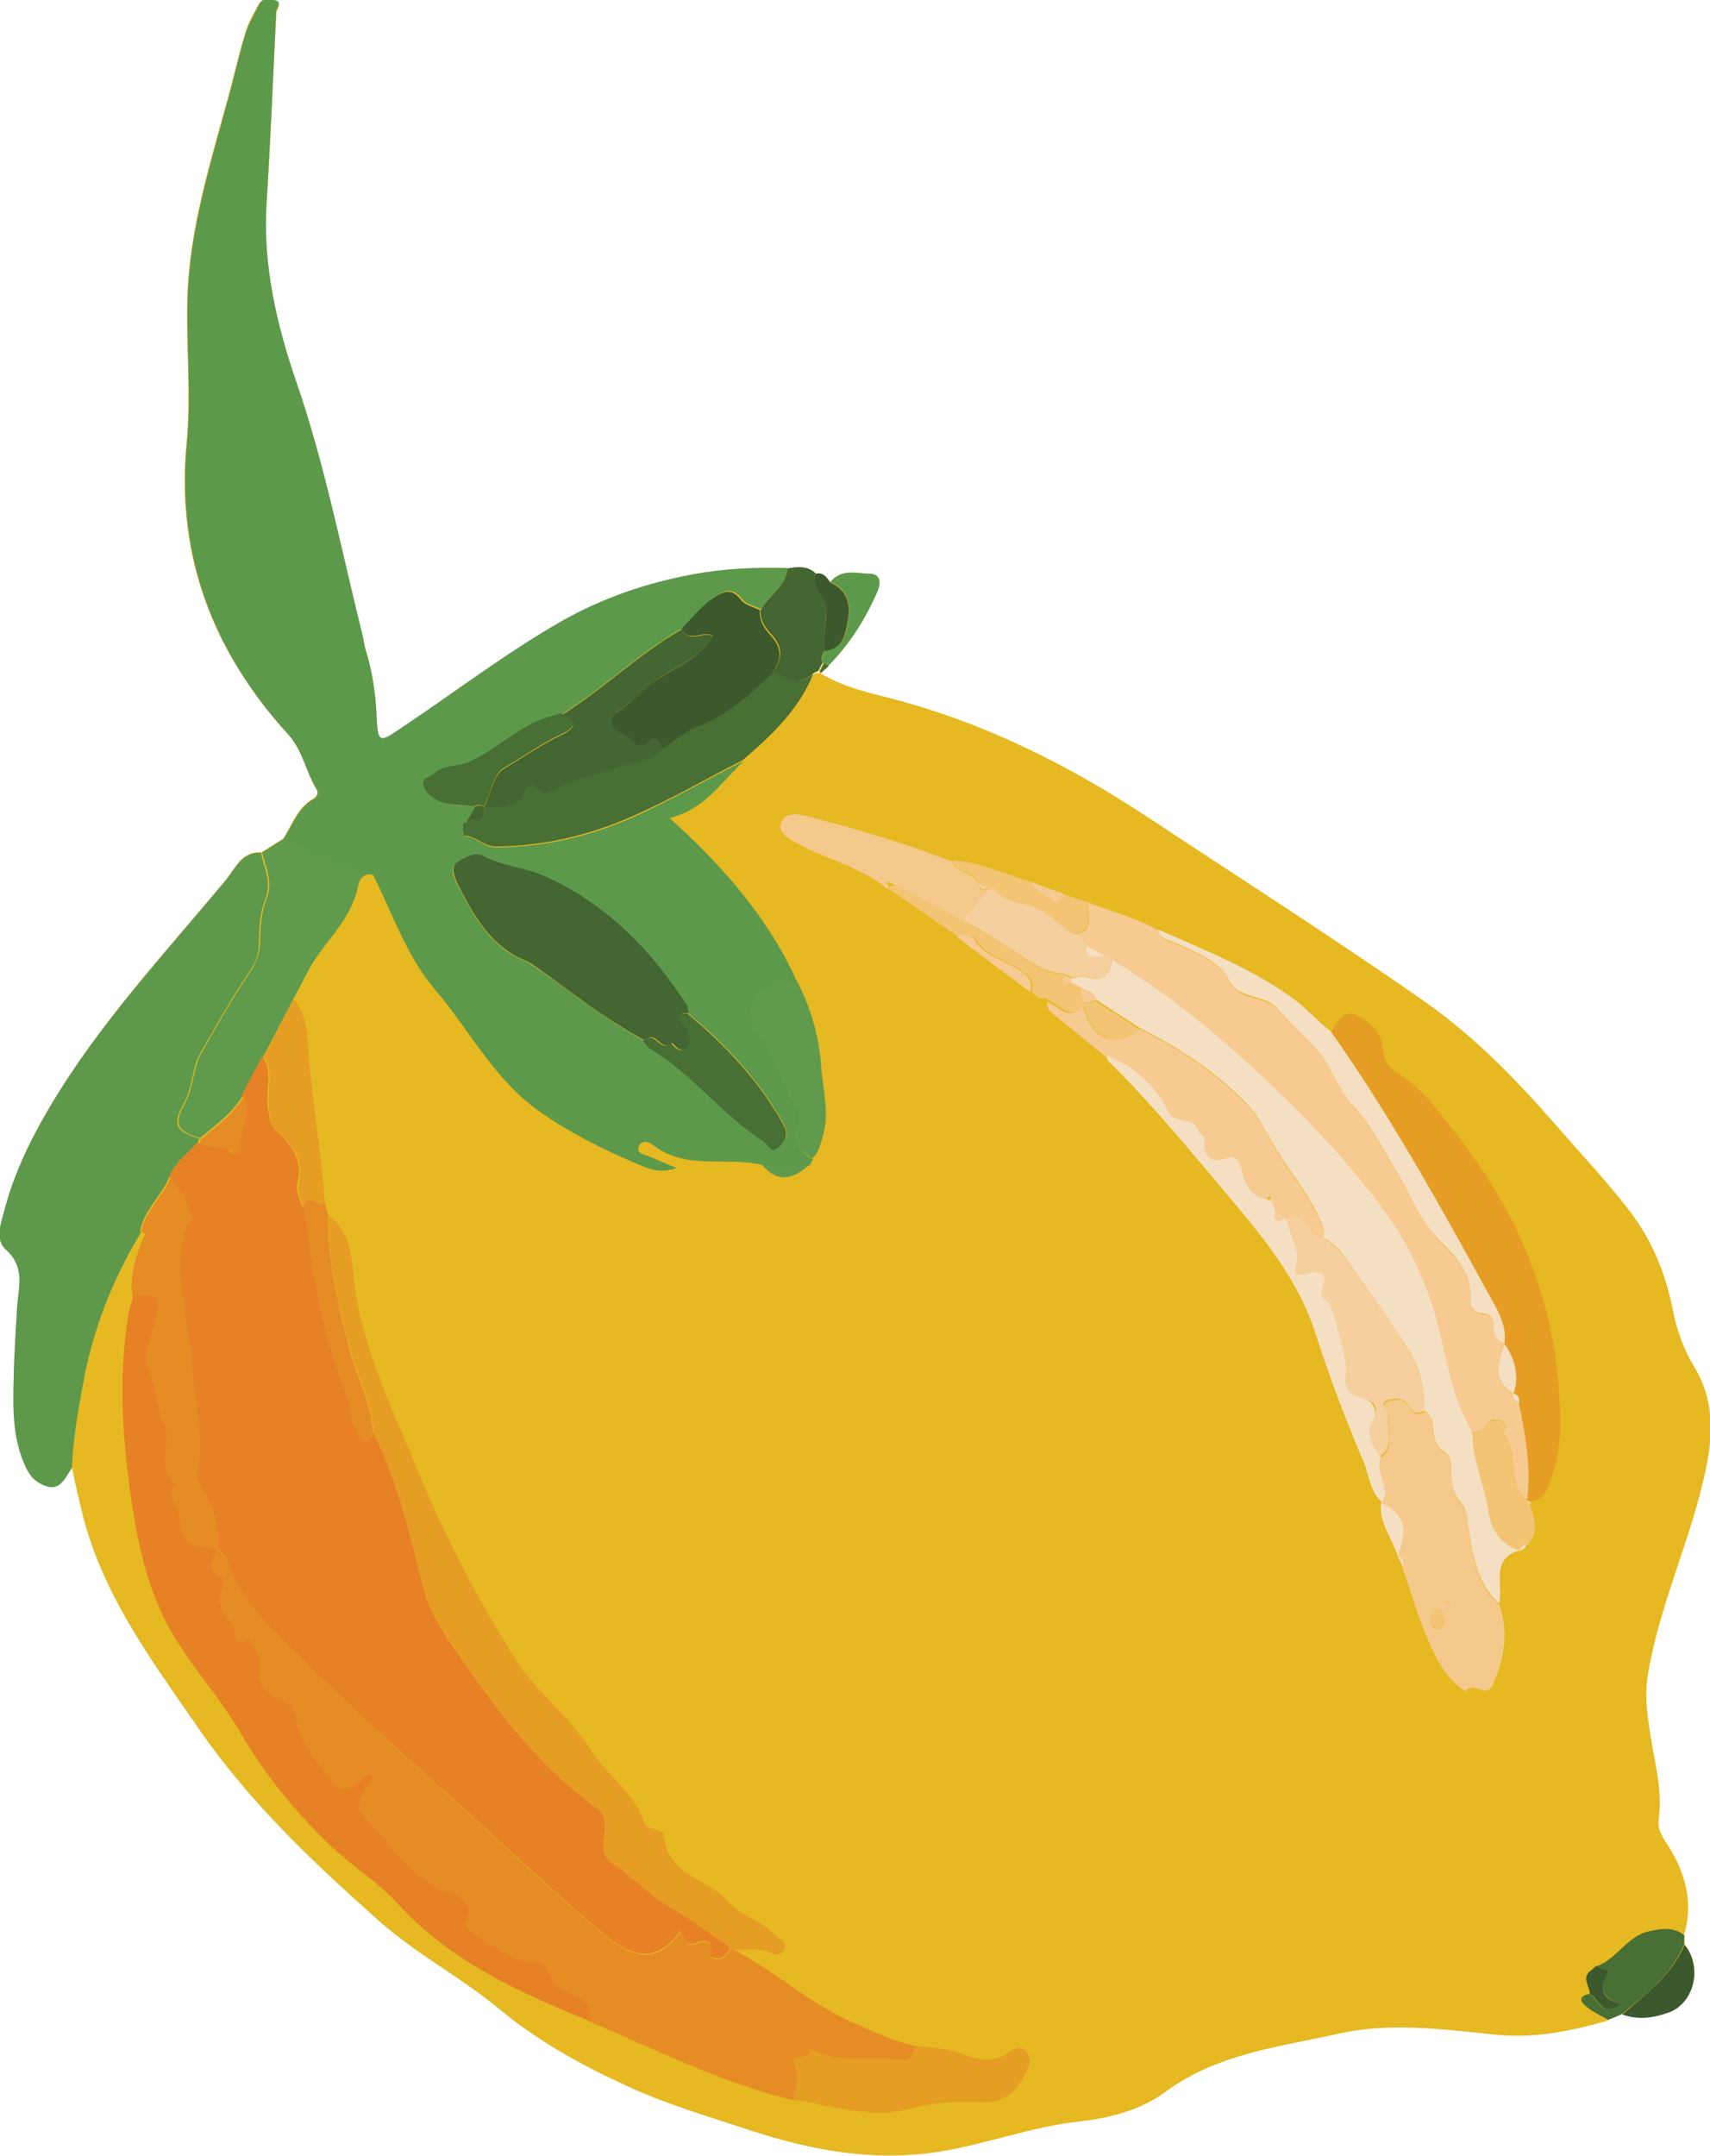 <?xml version="1.0" encoding="UTF-8"?>
<svg xmlns="http://www.w3.org/2000/svg" version="1.1" viewBox="0 0 390 491.5">
  <defs>
    <style>
      .cls-1 {
        fill: #486f34;
      }

      .cls-2 {
        fill: #f5c98c;
      }

      .cls-3 {
        fill: #e6b821;
      }

      .cls-4 {
        fill: #e69d23;
      }

      .cls-5 {
        fill: #e68c25;
      }

      .cls-6 {
        fill: #f2c474;
      }

      .cls-7 {
        fill: #e68126;
      }

      .cls-8 {
        fill: #5d994b;
      }

      .cls-9 {
        fill: #f5dfc3;
      }

      .cls-10 {
        fill: #3c592e;
      }

      .cls-11 {
        fill: #436632;
      }

      .cls-12 {
        fill: #609b4d;
      }

      .cls-13 {
        fill: #5e994b;
      }

      .cls-14 {
        fill: #f6ca90;
      }

      .cls-15 {
        fill: #f5cf9e;
      }
    </style>
  </defs>
  <!-- Generator: Adobe Illustrator 28.7.0, SVG Export Plug-In . SVG Version: 1.2.0 Build 136)  -->
  <g>
    <g id="Layer_1">
      <g>
        <path class="cls-3" d="M62.4,0c-1.3-.1-2.8-.3-3.5,1.1-1.1,2-2.3,4.1-2.9,6.2-1.5,4.8-2.6,9.9-4,14.9-4.1,15.1-8.9,30.1-9.3,46-.3,11,.9,22.1-.2,33.1-2.4,25.5,6.1,47.4,23.2,66.1,3.4,3.8,4,8.5,6.5,12.6.5.8,0,1.6-.8,2.1-3.7,2.1-4.8,6.1-6.9,9.2,0,0,0,0,0,0-1.6.9-3.2,2-4.7,2.9,0,0,0,0,0,.1h-.2c-4.5-.2-5.8,3.4-8,6.2-14,16.8-29,32.9-40.2,51.8-4.4,7.4-8.1,15.1-10.3,23.4-.7,2.9-2.1,6.8.3,9,4.4,3.9,3,8.3,2.6,12.9-.3,5.6-.7,11.3-.8,16.8-.2,6.8-.2,13.6,2.8,20,.7,1.4,1.4,2.5,3,3.5,4.5,2.6,5.6-.8,7.4-3.3.6,3,1.3,6,2,8.9,4.4,19.4,16,34.8,26.9,50.6,11.5,16.7,26.1,30.5,41.2,43.9,8.5,7.5,18.5,12.7,27.2,19.9,8.9,7.4,19.1,13,29.6,17.8,8.9,4.1,18.3,6.8,27.6,9.9,12.3,4,24.8,6.6,37.9,5.5,12.6-1,24.4-6.2,37-7.5,7.2-.7,14.2-2.6,20-6.9,12-8.8,26.5-10.2,40.1-13.3,11.2-2.4,23.4-.8,35.1.4,9.1,1,17.4-.9,25.8-3.3-1.6-1-3.5-1.8-5-3-1.5-1.1-1.6-2.1,0-2.7-1.3.5-1.2,1.5.2,2.6,1.5,1.2,3.3,2.1,5,3,1-.4,2-.9,3.1-1.3,1.2-1,2.4-2,3.6-3-1.2,1-2.5,2.1-3.7,3.1,3.6,1.3,7.1.8,10.7-.5,5.8-2.2,7.6-10.4,3.5-15.4,0,0,0,0,0,0,0-.7,0-1.4,0-2.1,0,0-.1,0-.2-.1,2-7.1.3-13.6-3.5-19.8-1.3-2-2.7-4-2.4-6.4.9-6.4-.8-12.5-1.8-18.7-.8-4.8-1.5-9.6-.6-14.7,2.6-15.9,9.8-30.6,13.1-46.2,1.8-8.1,2.1-16-2.5-23.4-2.5-4.1-4.1-8.6-5-13.3-1.6-8.3-4.6-15.7-9.9-22.5-5.4-7-11.4-13.3-17.2-20-8.9-10.3-18.5-20-29.7-27.8-20.6-14.3-41.8-27.9-62.8-41.8-18.4-12.2-37.8-21.8-59.2-27.3-5.3-1.3-10.8-2.7-15.6-5.6h-.3c0,0-.2-.2-.3-.3-.3.2-.7.4-1.1.5,0,0,0,0,0,0,0,0,0,0-.1,0,0,0,0,0,0,0,0,0,0,0,.1-.1.4-.3.8-.4,1.2-.6l1-1.8c0,0,.1,0,.2.1l-.9,1.7c.2,0,.2.3.3.4.5-.5,1.1-1,1.7-1.5,0,0,0,0,0,0,4.8-4.8,8.3-10.4,11.1-16.6,1-2.4.8-4.3-1.7-4.4-3-.1-6.5-1.3-8.9,1.9,3.9,1.5,4.7,5.3,4.1,8.5-.2,1.4-.5,3.1-1.2,4.5.7-1.4.9-3,1.2-4.4.6-3.3,0-6.9-4.1-8.5-.8-1.2-1.6-2.4-3.3-2,0,0,0,0,0,0-1.9-1.8-4.2-1.5-6.4-1.1,0,0,0,0,0,0-7.2-.2-14.2,0-21.3,1.4-10.8,2-20.7,5.4-30.1,10.7-12.9,7.3-24.6,16.2-36.8,24.5-4.7,3.2-5.1,3.3-5.4-2.6-.2-5.4-1-10.6-2.6-15.7-.3-1.1-.4-2.2-.7-3.4-4.8-19.2-8.5-38.5-15-57.3-4.5-13.1-7.7-26.8-6.8-40.9.9-14.6,1.5-29,2.2-43.6,0-.8,1.7-2.2-.6-2.6Z"/>
        <g id="Layer_1-2" data-name="Layer_1">
          <g>
            <path class="cls-3" d="M187.1,153.5c4.8,2.9,10.3,4.3,15.6,5.6,21.4,5.5,40.7,15.1,59.2,27.3,21,13.9,42.2,27.4,62.8,41.8,11.2,7.8,20.7,17.5,29.7,27.8,5.8,6.7,11.8,13,17.2,20,5.2,6.8,8.2,14.2,9.9,22.5.9,4.8,2.5,9.2,5,13.3,4.5,7.5,4.2,15.3,2.5,23.4-3.3,15.7-10.4,30.3-13.1,46.2-.9,5.1-.2,9.8.6,14.7,1,6.2,2.7,12.3,1.8,18.7-.4,2.4,1.1,4.4,2.4,6.4,3.8,6.2,5.5,12.7,3.4,19.9-2.4-1.8-5-1.5-7.9-.9-5.2,1.1-7.4,6.4-12.1,8h0c-.5,0-.8.3-.9,1-2.8,1.6-.4,3.6-.5,5.5-2.3.5-2.5,1.6-.7,2.9,1.5,1.2,3.4,2,5,3-8.4,2.4-16.7,4.2-25.8,3.3-11.7-1.2-23.8-2.8-35.1-.4-13.6,3.1-28.1,4.5-40.1,13.3-5.8,4.3-12.8,6.1-20,6.9-12.6,1.4-24.3,6.5-37,7.5-13.1,1.1-25.6-1.5-37.9-5.5-9.2-3.1-18.7-5.8-27.6-9.9-10.6-4.8-20.8-10.4-29.6-17.8-8.7-7.2-18.7-12.3-27.2-19.9-15.1-13.5-29.7-27.3-41.2-43.9-10.9-15.8-22.6-31.2-26.9-50.6-.7-3.1-1.4-6.2-2-9.2.1-6.5,1.5-12.7,2.5-19,2.1-12.6,6.7-24.1,13.3-34.8.3.1.5,0,.8.2,0,0,0,.3,0,.4-1.8,4.5-3.5,9-2.8,14-.4,1.6-1,3.2-1.2,4.8-2.2,14.8-1.2,29.3,1.1,44,1.7,11.1,4.5,21.8,10.8,31.2,4.4,6.5,9.5,12.5,13.4,19.2,6.2,10.4,13.5,19.7,22.4,27.7,4.4,4,9.6,7.2,13.6,11.6,12,13.2,27.7,20.4,43.8,26.9,15.5,6.5,30.6,14.1,47,18.1,9.1,1.4,18.1,4.5,27.5,1.9,4.8-1.4,9.7-1.5,14.6-1.3,6,.2,8.9-2,11.3-7.5.7-1.6.9-2.8-.3-4.1s-2.6-.8-3.6,0c-3.4,2.5-6.8,2.2-10.3.8s-7.3-1.7-11.1-2c-5-1-9.5-3.2-14.2-5.2-10-4.2-17.9-11.8-27.4-16.7,2.6.1,5.6-.5,7.7.6,1.8.9,2.6.7,3.4-.6,1-1.7-.9-2-1.7-3-3.2-3.6-8.2-4.4-11.2-8.1-4.5-5.3-14-5.9-14.5-15.2,0-.5-1.6-1.1-2.5-1.3-.8-.3-1.6-.3-1.9-1.2-2.1-6.9-8.5-10.8-12.2-16.6-4.6-7.5-11.9-12.7-16.8-20.2-8.8-13.7-16.4-28.1-22.5-43.1-6.2-14.9-13.6-29.5-15-46.1-.4-4.4-1.3-9.4-5.4-12.5-.3-.9-.5-1.8-.8-2.7-.8-11-2.7-21.8-3.6-32.8-.4-4.6,0-9.9-3.5-13.9,1.2-2.3,2.4-4.7,3.7-7,3.6-6.1,9.5-10.9,10.9-18.4.3-1.6,1.3-3.1,3.5-2.8,4.5,8.8,7.4,18.3,14.1,26.1,8.1,9.5,13.7,20.9,24.7,28.4,6.7,4.5,13.6,7.9,20.8,11.1,2.5,1.1,5.4,2.8,9.6,1.2-2.7-1.2-4.7-2-6.6-2.8-1-.4-2.6-.5-2-2.1.5-1.4,2.2-1.3,2.9-.6,7.6,6.2,16.9,2.7,25.2,4.8,3.4,4.2,7,3.3,10.6.1l.8-1.5c1.4-1.1,1.7-2.7,2.2-4.2,1.8-5.6.1-11.1-.1-16.7-.5-7.5-2.7-14.6-6.4-21.1-6.6-13.9-16.6-25.2-28.4-35.8,8-1.9,11.9-8.1,16.9-13,6.6-5.5,12.8-11.4,16.1-19.7.5-.2.9-.3,1.2-.6.2,0,.3.3.3.4h.3ZM318.8,354.8c.4.8.8,1.5,1.1,2.3,2.1,5.9,3.8,11.9,6.3,17.5,1.8,4.1,4.1,8.3,8.2,10.9,0,0,0,.3.1.4,0,0-.2-.2-.3-.4,1.6-2.4,4.7,1.6,6.1-1.2,2.8-5.9,4-12.1,1.6-18.6,1.1-4.2-2.2-10.2,4.7-12.1h0c.9-.1,1.4-.6,1.7-1.4,2.4-2.8,1.9-5.8.6-8.8l.5-.9c3.6-.7,4.1-4.1,5-6.7,2.3-6.7,1.8-13.7,1.2-20.6-1.9-21.6-10.5-40.4-23.8-57.3-3.8-4.8-7.6-9.8-12.7-13.2-2.5-1.7-3.3-2.9-3.5-5.6-.2-3.9-3.2-6.2-5.9-7.6s-4.6,1.3-5.9,3.8c-3.1-2.3-5.5-5.2-8.6-7.5-9.5-6.9-20.3-11.1-30.9-15.8-5-2.9-10.7-4.2-16-6.4-1.9-.7-3.9-1.2-5.8-1.9-2.5-.9-5-1.9-7.5-2.7-5.9-1.6-11.5-4.6-17.8-4.8-10.2-4-20.6-7.1-31.1-9.8-2.7-.7-6.8-2-7.9,1-1,2.7,2.9,4.2,5.3,5.5,6.3,3.3,13.4,4.9,18.9,9.5,5.3,3.7,10.5,7.3,15.8,10.9,5.7,4.2,11.3,8.4,16.9,12.7.5.5,1.1.9,1.6,1.4.6,0,1,0,1.6,0,.3.1.6.4.8.6-.3,1.3.5,2.1,1.4,2.9,3.9,3.1,7.8,6.4,11.7,9.5-.2,1,.6,1.4,1.1,2,10,10,18.9,20.8,27.9,31.6,7.5,9.1,14.8,18.4,18.5,29.7,3.2,10,6.9,19.7,11,29.3,1.3,3.1,1.3,6.8,4.2,9.2h0c-.6,4.6,2.5,8.1,3.8,12.2h0v.2Z"/>
            <path class="cls-8" d="M173.8,265.6c-8.3-2-17.7,1.4-25.2-4.8-.8-.6-2.4-.8-2.9.6-.6,1.6.9,1.7,2,2.1,1.9.8,3.8,1.6,6.6,2.8-4.2,1.5-7.2-.2-9.6-1.2-7.2-3.1-14.1-6.5-20.8-11.1-11.1-7.5-16.6-18.9-24.7-28.4-6.6-7.8-9.6-17.2-14.1-26.1-7-2.3-14.1-4.4-20.5-8.1,2.1-3.2,3.2-7.1,6.9-9.2.8-.5,1.2-1.3.8-2.1-2.5-4-3.1-8.7-6.5-12.6-17.1-18.7-25.5-40.6-23.2-66.1,1.1-11.1-.1-22.1.2-33.1.4-15.8,5.2-30.8,9.3-46,1.4-4.9,2.4-10,4-14.9.7-2.1,1.9-4.2,2.9-6.2S61.1,0,62.4,0c2.3.3.6,1.8.6,2.6-.7,14.6-1.3,29-2.2,43.6-.9,14.1,2.3,27.8,6.8,40.9,6.5,18.8,10.2,38.1,15,57.3.3,1.2.4,2.3.7,3.4,1.6,5.1,2.4,10.3,2.6,15.7.3,5.9.7,5.8,5.4,2.6,12.3-8.2,23.9-17.1,36.8-24.5,9.4-5.3,19.3-8.7,30.1-10.7,7.1-1.3,14.2-1.6,21.4-1.4-.4,4.2-4.2,6.1-6,9.4-1.4-.7-3.4-1.1-4.2-2.2-2.4-3-4.3-2.1-6.8-.3-2.7,1.9-4.6,4.6-6.9,6.8-9.8,5.6-17.9,13.5-27.3,19.5-1.1.3-2.2.5-3.3,1-6.6,2.2-11.5,7.4-17.8,10.2-2.6,1.1-5.7.5-7.9,2.6-.9.9-2.7.8-2.3,2.8.3,1.3,1.1,1.9,2.4,2.8,2.8,1.9,6,1.3,9,1.9l-1.4,2.6-.4.8c-.8,0-1,.4-.6,1.2l-.4.7.4,1.4c2.6.1,4.4,2.6,7.3,2.5,11.6-.1,22.6-2.9,33-7.8,7.8-3.7,15.5-8,23.2-11.9-5.1,4.9-9,11.1-16.9,13,11.8,10.6,21.8,22,28.4,35.8,0,2.3-1.8,1.8-3.2,1.8-5.5.6-8.4,6.9-5.1,11.3,3.8,5.2,5.3,11.7,8.9,17,.7,1,1.2,2.5.5,3.8-1.8,3.9,0,6.3,3.2,8.1l-.8,1.5c-3.5-.6-7,1.1-10.6-.1h-.2ZM157,231.1c-.1-.6,0-1.4-.5-1.9-8.3-12.6-18.5-23.1-32.5-29.4-4.5-2-9.4-2.1-13.6-4.4-2.4-1.3-4.4.2-6,1.1-1.9,1.1-.9,3.7-.2,5,3.2,6.1,6.4,12.3,12.5,16.1,1.6,1,3.4,1.5,5.1,2.7,8.3,5.7,16.1,12.1,25,16.9.5.6.8,1.4,1.5,1.8,9.8,5.7,16.4,15.2,25.9,21.1,1.1.7,1.6,3,3.5,1.4,1.3-1.2,2.3-2.9,1.2-4.9-5.5-10.1-13.2-18.3-22-25.6v.2Z"/>
            <path class="cls-13" d="M32.2,280.9c-6.5,10.8-11.1,22.3-13.3,34.8-1.1,6.3-2.3,12.6-2.5,19-1.8,2.6-2.9,6.1-7.5,3.4-1.6-1-2.3-2.1-3-3.5-3-6.4-3-13.2-2.8-20,.1-5.6.5-11.3.8-16.8.4-4.6,1.8-9-2.6-12.9-2.5-2.2-1.1-6.1-.3-9,2.2-8.3,5.9-16,10.3-23.4,11.2-19,26.2-35,40.2-51.8,2.3-2.8,3.6-6.4,8-6.3.7,3.4,2.5,6.6,1.1,10.3-1.4,3.5-1.5,7.1-1.6,10.8,0,2.3-.9,4.3-2.3,6.3-4,5.8-7.3,12-10.9,18.1-2.1,3.6-1.8,8-3.9,11.7-2.7,4.8-1.8,6.4,3.6,8-.1.3-.3.6-.4.9-2.2,2.5-5.3,4.5-6.5,7.9-1.8,4.3-5.9,7.6-6.7,12.5h.2Z"/>
            <path class="cls-12" d="M45.8,259.5c-5.4-1.5-6.3-3.2-3.6-8,2-3.7,1.8-8.1,3.9-11.7,3.5-6.1,6.9-12.3,10.9-18.1,1.4-2.1,2.1-4.1,2.3-6.3.1-3.7.2-7.3,1.6-10.8,1.4-3.7-.4-6.9-1.1-10.3,1.6-.9,3.2-2,4.8-3,6.4,3.7,13.6,5.8,20.5,8.1-2.2-.4-3.2,1.1-3.5,2.8-1.5,7.5-7.4,12.3-10.9,18.4l-3.7,7-6.9,13.2-4.7,8.9c-2.4,4.1-6.1,6.7-9.6,9.6h0Z"/>
            <path class="cls-11" d="M173.6,139c1.7-3.3,5.6-5.2,6-9.4,2.2-.4,4.5-.7,6.4,1.1-.7,2.4,1.3,4.1,1.9,6,1.4,3.8-.5,7.8.2,11.6-.5.9-1.1,1.7-.5,2.8l-1,1.9c-.5.2-.9.3-1.2.6-3.2,3.1-6.1,1.1-9.1-.4,2.1-3,2.4-5.6-.4-8.6-1.3-1.4-2.7-3.3-2.4-5.7h0Z"/>
            <path class="cls-1" d="M364.1,448.3c4.7-1.6,6.9-6.9,12.1-8,2.9-.6,5.4-1,7.9.9,0,.7,0,1.3,0,2.1-2.9,7-8.6,11.3-14.2,15.9-1,.5-2.1.9-3.1,1.3-1.7-.9-3.5-1.8-5-3-1.7-1.3-1.5-2.5.7-2.9,2.1.9,2.5,5.7,7,2.3-3.7-1.2-4.8-3.1-3.2-6.4,1-1.9-1.4-1.6-2.3-2.2h0Z"/>
            <path class="cls-10" d="M370,459.3c5.4-4.7,11.3-9,14.2-15.9,4.1,5,2.3,13.2-3.5,15.4-3.5,1.3-7.1,1.8-10.7.5Z"/>
            <path class="cls-8" d="M187.7,151.1c-.7-1,0-1.9.5-2.8,4.4-.4,4.9-4.3,5.3-7.1.6-3.2-.2-7-4.1-8.5,2.4-3.1,5.9-2,8.9-1.9,2.5,0,2.8,2,1.7,4.4-2.8,6.2-6.3,11.8-11.1,16.6-.4-.2-.9-.5-1.3-.8h0Z"/>
            <path class="cls-10" d="M189.3,132.8c4,1.6,4.7,5.2,4.1,8.5-.5,2.8-.9,6.7-5.3,7.1-.7-3.9,1.2-7.8-.2-11.6-.8-2-2.7-3.5-1.9-6,1.8-.4,2.5.8,3.4,2Z"/>
            <path class="cls-1" d="M187.7,151.1c.4.2.9.5,1.3.8-.6.5-1.2,1-1.7,1.5-.2,0-.2-.3-.3-.4l1-1.9h-.2Z"/>
            <path class="cls-5" d="M167.5,444.6c9.5,5,17.4,12.4,27.4,16.7,4.6,2,9.2,4.3,14.2,5.2-.7,1.3-1.2,3.3-2.8,3.2-7.1-.7-14.5.9-21.3-2.4,0,0-.2-.3-.3-.4,0,0,.2.3.3.4.7,3.1-4.9.6-3.5,3.6,1.4,3,.2,5.3-.3,8-16.5-3.9-31.5-11.6-47-18.1.8-2.8,0-4.5-3.1-5.6-2.4-.9-5-2.4-6-5.4-.7-2.2-2-2.6-4.2-2.2-2.4.4-14-6.5-14.9-8.5,0-.3-.3-.7,0-.9,2.7-3.7-2-6-2.8-6.3-8-2.3-12.3-9-17.6-14.5-4.8-5-4.9-6-.8-11.5,0-.2,0-.6,0-.9-1.4-.7-1.8.3-2.8,1.1-1.9,1.8-4.6,3-6.2.5-2.5-3.8-6-7-7.6-11.6-.9-2.4-.3-6-3.4-7.1-5.1-1.8-6.4-3.8-5.6-8.7.3-2.1-1.8-3.5-2.5-5.4-3.6,1.8-2.7-1.4-3.7-2.9-1.8-3-4.4-5.4-2-9.2.2-.4-.2-1.6-.6-1.8-4-1.9-2.1-4.3-.8-6.7h0c.8,1,2.2,1.8,2.5,2.9,2.9,9.3,9.9,15.5,16.4,22,10.4,10.2,21.3,20.1,32.3,29.9,12.2,10.8,23.9,22.3,36.5,32.7,6.6,5.5,12.3,7.7,18-.3.9,1.6.8,3.9,4.1,2.6,2.2-.9,3.8.5,2.7,3.3h-.4s0,.3,0,.3l.4-.3c2.3,1.1,3.6-.1,4.5-2.1l.9.5v.2Z"/>
            <path class="cls-7" d="M49.7,353.1c-1.3,2.5-3.2,4.9.8,6.7.4.2.8,1.4.6,1.8-2.5,3.7.1,6.2,2,9.2.9,1.6,0,4.8,3.7,2.9.7,1.8,2.9,3.3,2.5,5.4-.8,5,.5,6.9,5.6,8.7,3.1,1,2.5,4.7,3.4,7.1,1.6,4.6,5.1,7.8,7.6,11.6,1.6,2.5,4.4,1.3,6.2-.5.9-.9,1.3-1.9,2.8-1.1,0,.4.2.8,0,.9-4,5.5-4.1,6.4.8,11.5,5.3,5.5,9.5,12.1,17.6,14.5.8.2,5.5,2.6,2.8,6.3,0,.2,0,.7,0,.9.9,2,12.5,8.9,14.9,8.5,2.2-.4,3.6,0,4.2,2.2.9,3.1,3.6,4.6,6,5.4,3.1,1.2,3.8,2.8,3.1,5.6-16.1-6.5-31.7-13.6-43.8-26.9-3.9-4.3-9.1-7.6-13.6-11.6-8.9-8.1-16.3-17.3-22.4-27.7-3.9-6.7-9.2-12.6-13.4-19.2-6.3-9.4-9.1-20.1-10.8-31.2-2.3-14.7-3.4-29.2-1.1-44,.3-1.6.8-3.2,1.2-4.8,5.7-.5,6.5.3,5.2,5.3-1,4.1-3.1,8.3-1.2,12.5,1.6,3.6,1.4,7.5,3,10.8,2.3,4.6-2,10.6,3.1,14.5-3.1,2.9.6,5.1.7,7.3.2,6.5,3.9,7.2,8.7,7.2h0Z"/>
            <path class="cls-14" d="M248.2,205.7c5.3,2.2,10.9,3.5,16,6.4.4,2.3,2.4,2.4,4,3.1,4.6,2.1,9.9,4.1,12.1,8.3,2.6,5.2,8.3,3,11.7,7.2,3.4,4.1,8,7.3,11,12.4,1.8,3.2,3.5,6.8,5.9,9.4,3.9,4.2,6.2,9.3,9.2,13.9,3.2,5.1,5.1,10.8,9.4,15.6,3.5,4,8.6,8,8,14.7-.2,1.4,1.5,2.8,2.4,2.9,2.5.2,3,1.2,2.9,3.5,0,1.7,1.1,2.7,2.4,3.5h0c-1.5,4.1-2.9,8.3,2,11.2h0c-.2,1,.5,1.6,1.3,2.1,1.5,7.3,2.8,14.6,1.8,22.1-5-3.8-1.6-10.8-5.4-15.1-.3-.4,2.1-2.1-.3-2.9-1.3-.3-2.6-.8-3.5.8s-1.9,1.8-3.3,1.6c-3.9-6.2-5.4-13.2-6.8-20.1-2.3-10.9-6.5-20.9-12.9-29.8-11.2-15.5-24.9-28.6-39.3-41-7.3-6.2-15-11.7-23.1-16.7l-1.8-.9-4.4-2.3h0c-.1-.4-.3-.8-.3-1.3l-2.7-1.4c5.6,0,3.3-4.3,3.7-7.1h0Z"/>
            <path class="cls-4" d="M167.5,444.6l-.9-.5c-4.7-3.1-9.1-6.5-14-9.3-4.5-2.6-7.9-6.7-12.1-9.3-3-1.9-3.2-3.2-2.7-6,.3-2.5.8-5.4-1.7-7.2-12.8-9-22.2-21.2-30.7-33.9-3.4-5.1-7.1-10.1-8.7-16.1-3.1-12.1-6-24.3-11.5-35.7-.2-6.2-3.2-11.7-4.9-17.5-3-10.5-5.6-20.9-5.2-31.9,4.1,3.2,5,8.1,5.4,12.5,1.4,16.6,8.9,31.2,15,46.1,6.2,15,13.7,29.4,22.5,43.1,4.8,7.4,12.2,12.7,16.8,20.2,3.6,5.8,10,9.6,12.2,16.6.3.9,1.1,1.1,1.9,1.2.9.2,2.5.9,2.5,1.3.4,9.3,9.9,9.9,14.5,15.2,3.1,3.6,8.1,4.5,11.2,8.1.9.9,2.7,1.3,1.7,3-.7,1.3-1.6,1.4-3.4.6-2.1-1.1-5.1-.4-7.7-.6h-.3Z"/>
            <path class="cls-9" d="M253.7,218.8c8.1,5,15.8,10.5,23.1,16.7,14.4,12.4,28.1,25.6,39.3,41,6.4,8.9,10.6,18.9,12.9,29.8,1.5,6.9,3,13.9,6.8,20.1,0,6.4,2.8,12.1,3.7,18.1.7,4.4,2.9,7.5,7.1,9-6.9,1.9-3.6,7.9-4.7,12.1-5.2-4.7-6-11.1-7-17.4-.3-2-.3-3.9-1.6-5.5-2-2.3-2.5-4.9-2.3-7.8,0-1.7-.2-3-1.6-3.9-1.9-1.2-2.4-3-2.5-5.1,0-1.7-.5-3.3-2.1-4.3.2-5.2-1.1-10.1-3.8-14.3-4.5-7-9.4-13.8-14.2-20.6-1.3-1.8-2.8-3.6-5.2-4.5.5-.9.4-1.8,0-2.8-2.6-6.8-7.6-12.2-11.2-18.5-1.8-3.2-3.5-6.6-6.2-9.4-7-7.2-15.3-12.6-24.2-17.1-3.4-2.2-6.8-4.3-10-6.5-.4-1.7-2-2-3.3-2.6l-2.7-1.4.5-.9c1.1-.1,2.3-.6,3.3-.2,3.9,1.2,5.4-.6,5.9-4h.1Z"/>
            <path class="cls-4" d="M348.3,341.9c1-7.5-.4-14.8-1.9-22.1.2-1.1-.1-1.9-1.3-2.2h0c1.2-4.1.4-7.8-2-11.2h0c.6-3.9-1.2-7.1-2.9-10.1-11.4-20.8-22.9-41.5-36.6-61,1.3-2.4,3-5.3,5.9-3.8s5.7,3.9,5.9,7.6c.2,2.6,1,3.9,3.5,5.6,5.2,3.3,8.9,8.3,12.7,13.2,13.4,16.8,22,35.7,23.8,57.3.6,6.9,1,13.9-1.2,20.6-1,2.7-1.4,6.1-5.2,6.6l-1.1-.6h.3Z"/>
            <path class="cls-2" d="M324.8,321.8c1.7.9,2,2.5,2.1,4.3,0,2.1.6,3.8,2.5,5.1,1.4.8,1.7,2.2,1.6,3.9-.2,2.8.4,5.5,2.3,7.8,1.3,1.6,1.3,3.5,1.6,5.5,1,6.3,1.7,12.8,7,17.4,2.3,6.4,1.2,12.6-1.6,18.6-1.3,2.8-4.4-1.2-6.1,1.2h0c-4.1-2.6-6.3-6.7-8.1-10.8-2.6-5.6-4.2-11.7-6.3-17.5.5-1.1,0-1.8-1.1-2.3h0c2.3-6.8,1.5-9.4-3.8-12.2h0c2.2-3.5-2-6.8-.2-10.3,3.5-2.4,1.9-6,1.9-9.2,0-1.3-2.2-2.9,0-3.8,1.4-.6,3.8-.6,4.8,1.3.6,1,1,1.5,2.1,1.6.4-.1.9-.3,1.4-.4h-.2ZM330.2,365.3c.1.2.1.4.3.6,0-.2-.1-.4-.1-.6-.2,0-.2-.2-.3-.4,0,0,.2.3.2.5ZM328.6,367.1c-1.1-.6-1.6,0-2,.9s-.7,2.2.4,3.1c.8.6,1.7.3,2.2-.3.9-1.3,0-2.5-.6-3.6h0Z"/>
            <path class="cls-1" d="M176.4,153.2c3,1.4,6,3.5,9.1.4-3.3,8.2-9.6,14.1-16.1,19.7-7.8,4-15.3,8.3-23.2,11.9-10.4,4.9-21.5,7.7-33,7.8-2.9,0-4.6-2.4-7.3-2.5l-.4-1.4.4-.7.6-1.2.4-.8c2.6,1,3.7,0,3.6-2.6h0c3.1-.4,7,.4,8.8-2.8,1.2-2.2,1.8-3,3.8-1.2.9.8,1.9.7,2.8.2,5.4-3,11.5-3.8,17.2-6,2.8-1.1,6.4-.9,8.4-3.8,2.5-1.6,4.7-3.7,7.5-4.8,7-2.6,12.3-7.5,17.6-12.6v.2Z"/>
            <path class="cls-5" d="M49.7,353.1c-4.9,0-8.6-.7-8.7-7.2,0-2.2-3.7-4.4-.7-7.3-5.1-3.9-.8-9.9-3.1-14.5-1.7-3.4-1.5-7.3-3-10.8-1.9-4.2.2-8.3,1.2-12.5,1.3-5.1.5-5.9-5.2-5.3-.7-5,1-9.6,2.8-14,0,0,0-.4,0-.4-.3-.1-.5-.1-.8-.2.9-4.9,5-8.1,6.7-12.5,2.5,2.7,4.3,5.9,5.2,9.5h0c-1,1.3-1.6,2.6-2,4.4-2,10.1,1.4,19.9,2.1,29.8.5,8.2,3,16.2.9,24.4-.1.5.1,1.3.5,1.8,2.9,4.5,4.9,9.3,4.2,14.8h0Z"/>
            <path class="cls-14" d="M260,234.6c8.9,4.5,17.1,9.8,24.2,17.1,2.7,2.8,4.5,6.2,6.2,9.4,3.6,6.3,8.5,11.7,11.2,18.5.4,1,.5,1.9,0,2.8-1.6-.8-3.1-1.6-4-3.4-.9-1.7-2.4-3-4.2-.6l-.9-.5c0-1.4-1.2-.7-1.9-1-.3-.9-.5-1.8-.8-2.7.2-.4.8-.9,0-1.3s-.6.5-.9.8c-3.5-.6-5.4-2.8-6.1-6.3-.4-2.2-1-4.4-4.2-3.1-3.1,1.2-4.8-1.5-4.4-3.5.4-2-1-1.9-1.3-2.8-1.1-3.5-5.3-1.3-7-4.6-3-5.7-7.6-10.2-13.9-12.6-3.9-3.2-7.8-6.4-11.7-9.5-1-.7-1.7-1.6-1.4-2.9,2.6,1,5,4.8,8.1.7,1.8,8,6.8,10.1,12.9,5.6h0Z"/>
            <path class="cls-4" d="M184.9,467.3c6.9,3.3,14.2,1.7,21.3,2.4,1.6.2,2.1-2,2.8-3.2,3.8.3,7.6.6,11.1,2s6.9,1.8,10.3-.8c1-.7,2.4-1.2,3.6,0,1.1,1.3,1,2.6.3,4.1-2.4,5.5-5.4,7.8-11.3,7.5-5-.2-9.8,0-14.6,1.3-9.3,2.7-18.4-.5-27.5-1.9.5-2.7,1.6-5,.3-8-1.5-3,4.1-.5,3.5-3.6h0Z"/>
            <path class="cls-9" d="M292.7,277.7l.9.5c.7,3.3,2.8,6.2,2.3,9.9-.2,1.2.3,2.9,2.3,2.2,3.8-1.2,4.6.5,3.5,3.7-.7,1.7.6,1.9,1.3,2.7,1.3,1.6,4.5,14,4.2,16.1-.4,2.9.1,5.1,3.5,5.9,2.6.7,3.6,3.1,2.5,5.1-1.9,3.6.2,5.8,1.8,8.4-1.8,3.5,2.4,6.8.2,10.3-2.8-2.4-2.9-6.1-4.2-9.2-4.1-9.6-7.8-19.4-11-29.3-3.6-11.4-10.9-20.7-18.5-29.7-9-10.7-18-21.7-27.9-31.6-.6-.5-1.3-1-1.1-2,6.3,2.4,10.9,6.9,13.9,12.6,1.8,3.3,6,1.1,7,4.6.2.9,1.7.9,1.3,2.8-.4,2,1.2,4.7,4.4,3.5,3.2-1.2,3.8,1,4.2,3.1.8,3.5,2.6,5.6,6.1,6.3l.8.4c.3.9.5,1.8.8,2.7,0,.4-.3,1.1-.1,1.3.7.7,1.3,0,2-.3h-.3Z"/>
            <path class="cls-9" d="M303.6,235.3c13.7,19.4,25.2,40.2,36.6,61,1.7,3,3.5,6.4,2.9,10.1-1.4-.7-2.5-1.9-2.4-3.5.1-2.2-.4-3.3-2.9-3.5-1,0-2.6-1.4-2.4-2.9.6-6.7-4.4-10.8-8-14.7-4.3-4.7-6.1-10.5-9.4-15.6-2.9-4.7-5.3-9.7-9.2-13.9-2.4-2.5-4.1-6.2-5.9-9.4-3-5.1-7.7-8.3-11-12.4-3.4-4.3-9.1-2.1-11.7-7.2-2.1-4.2-7.6-6.2-12.1-8.3-1.6-.8-3.7-.8-4-3.1,10.6,4.7,21.4,8.9,30.9,15.8,3.1,2.3,5.5,5.2,8.6,7.5h0Z"/>
            <path class="cls-2" d="M202.3,202.6c-5.6-4.6-12.7-6.4-18.9-9.5-2.4-1.3-6.3-2.9-5.3-5.5,1.1-3,5.2-1.8,7.9-1,10.5,2.7,21,5.9,31.1,9.8,1.1,2.9,5.2,2.3,6.2,5.3,0,1.4.8,1.5,1.9,1l.8.4c-1.9,2.4-3.9,4.7-5.9,7.1-5-2.6-10-5.3-15-7.9s-1.8-.4-2.7.4Z"/>
            <path class="cls-12" d="M185.2,264.1c-3.1-1.9-5.1-4.1-3.2-8.1.7-1.2.2-2.8-.5-3.8-3.6-5.3-5.1-11.8-8.9-17-3.3-4.5-.4-10.7,5.1-11.3,1.3-.2,3.1.5,3.2-1.8,3.7,6.6,5.9,13.6,6.4,21.1.4,5.5,2.1,11,.1,16.7-.5,1.6-.8,3.2-2.2,4.2h0Z"/>
            <path class="cls-4" d="M60.1,241l6.9-13.2c3.5,4.1,3.1,9.3,3.5,13.9.9,11,2.9,21.8,3.6,32.8-1.5.8-3.8-2.7-4.9.8-.4-1.8-1.5-3.7-1.1-5.2,1.5-5.5-1.4-8.9-4.9-12.2-1.4-1.3-1.4-2.8-1.7-4.4-1-4.1,1.4-8.6-1.4-12.5Z"/>
            <path class="cls-5" d="M69.2,275.2c1.1-3.5,3.4,0,4.9-.8.3.9.5,1.8.8,2.7-.2,11,2.3,21.4,5.2,31.9,1.7,5.9,4.7,11.3,4.9,17.5-1.1,2.5-2.3,2.5-3.7.2-1.7-2.8-1.3-6.1-2.5-9-5.6-13.7-7.6-28.1-9.7-42.5h0Z"/>
            <path class="cls-6" d="M346.6,353.6c-4.3-1.5-6.4-4.5-7.1-9-.9-6.1-3.7-11.9-3.7-18.1,1.5.2,2.6-.3,3.3-1.6s2.2-1.2,3.5-.8c2.4.7,0,2.5.3,2.9,3.8,4.3.4,11.3,5.4,15.1h0c.2.4.5,1,.7,1.4,1.3,3.1,1.8,6-.6,8.8-1.1-.1-1.4.6-1.7,1.4h0Z"/>
            <path class="cls-6" d="M202.3,202.6c.8-.8,1.7-.9,2.7-.4l15,7.9c3.1,1.9,6.3,3.5,9.4,5.5,4.1,2.7,8,6.3,13.5,6.6-.3,1.2-.6,2.4,1.4,1.8l2.7,1.4c-.8,1.3.5,2.3.5,3.5h0c-3.2,4.1-5.5.4-8.2-.7-.3-.1-.6-.4-.8-.6-.6,0-1,0-1.6,0-.5-.5-1.1-.9-1.6-1.4.8-2.8-.7-3.9-3-5.3-3.2-2-7.3-3.1-9.6-6.4-1.3-1.8-2.7-1.4-4.3-1-5.3-3.7-10.5-7.3-15.8-10.9h-.1Z"/>
            <path class="cls-6" d="M223.3,201.5c-1-3-5.1-2.3-6.2-5.3,6.3.2,11.9,3.1,17.8,4.8.7,2.4,3.3,2.4,4.7,4.1,1.6,1.7,2.1-.4,2.7-1.3,1.9.7,3.9,1.2,5.8,1.9-.5,2.8,2,7-3.7,7.1-3-1.9-5.3-4.7-9-6-3-1-6.6-1.1-8.7-4,0,0-.6.1-.9.2l-.8-.4-1.9-1h0Z"/>
            <path class="cls-14" d="M218.1,213.5c1.6-.5,3.1-.9,4.3,1,2.3,3.4,6.4,4.4,9.6,6.4,2.3,1.4,3.7,2.5,3,5.3-5.7-4.2-11.3-8.4-16.9-12.7h0Z"/>
            <path class="cls-10" d="M364.1,448.3c.9.7,3.3.3,2.3,2.2-1.8,3.4-.6,5.4,3.2,6.4-4.5,3.4-4.9-1.4-7-2.3,0-1.8-2.2-3.9.5-5.5.3-.3.6-.6.9-.9h0c0,0,0,0,0,0Z"/>
            <path class="cls-9" d="M315,342.6c5.3,2.8,6.2,5.4,3.8,12.2-1.3-4.1-4.4-7.5-3.8-12.2Z"/>
            <path class="cls-12" d="M173.8,265.6c3.5,1.3,7-.5,10.6.1-3.6,3.2-7,4.1-10.6-.1Z"/>
            <path class="cls-14" d="M242.4,203.8c-.7,1-1.2,3-2.7,1.3-1.4-1.6-4.1-1.6-4.7-4.1,2.5.9,5,1.9,7.5,2.7h0Z"/>
            <path class="cls-9" d="M318.8,354.8c1,.5,1.5,1.2,1.1,2.3-.4-.8-.8-1.5-1.1-2.3Z"/>
            <path class="cls-9" d="M346.5,353.6c.4-.7.7-1.4,1.7-1.4-.4.7-.9,1.2-1.7,1.4Z"/>
            <path class="cls-14" d="M236.7,227.7c.6,0,1,0,1.6,0-.5,0-1,0-1.6,0Z"/>
            <path class="cls-14" d="M348.8,343.4c-.2-.5-.5-1-.7-1.5l1.1.6c-.1.3-.3.6-.4.9h0Z"/>
            <path class="cls-2" d="M334.2,385.5c0,0,.2.2.3.4,0,0,0-.3-.1-.4h-.1Z"/>
            <path class="cls-1" d="M364.1,448.4c-.3.3-.6.6-.9.9,0-.5.3-.8.9-.9Z"/>
            <path class="cls-11" d="M146.9,237.1c-8.9-4.7-16.8-11.1-25-16.9-1.6-1.2-3.5-1.6-5.1-2.7-6.1-3.8-9.4-10-12.5-16.1-.6-1.4-1.7-3.9.2-5,1.6-.9,3.8-2.4,6-1.1,4.2,2.2,9.1,2.4,13.6,4.4,14.1,6.3,24.3,16.7,32.5,29.4.3.5.3,1.3.5,1.9-2.8-.1-2.2,1.1-1,2.6,1.2,1.5,1.9,3.4.7,5-1.2,1.5-2.5.4-3.4-.8-2.4,2.4-3.8-3-6.2-.8h0Z"/>
            <path class="cls-10" d="M176.4,153.2c-5.2,5.1-10.5,9.9-17.6,12.6-2.7,1-4.9,3.2-7.5,4.8-.8-.9-1.9-2.7-2.5-2-3.7,3.7-5.1-.6-7.5-1.6-3.4-1.3-1.7-4.1-.8-4.5,3.8-2.3,6.4-6,10.3-8.2,4.2-2.4,9-4.7,11.8-9.3,0,0,.3-.2.4-.3,0,0-.3.2-.4.3-2.2-1.5-5.4,1.8-7.2-1.6,2.3-2.3,4.2-4.9,6.9-6.8,2.5-1.7,4.5-2.8,6.8.3.9,1.1,2.8,1.5,4.2,2.2-.2,2.4,1.1,4.3,2.4,5.7,2.8,3,2.6,5.6.4,8.6h.2Z"/>
            <path class="cls-11" d="M162.7,144.9c-2.7,4.5-7.6,6.9-11.8,9.3-3.9,2.3-6.5,5.9-10.3,8.2-.9.6-2.5,3.2.8,4.5,2.4.9,3.9,5.3,7.5,1.6.7-.7,1.8,1.2,2.5,2-2.1,2.9-5.6,2.7-8.4,3.8-5.6,2.1-11.8,2.9-17.2,6-.8.5-1.9.6-2.8-.2-2-1.8-2.6-1-3.8,1.2-1.8,3.2-5.6,2.5-8.8,2.8,1.5-3.1,2.1-7.4,4.5-8.8,4.3-2.6,8.5-5.5,13.1-7.7,3.3-1.6,3.7-2.9.2-4.6,9.5-6,17.5-13.9,27.3-19.5,1.7,3.4,5,.2,7.2,1.6h0Z"/>
            <path class="cls-1" d="M146.9,237.1c2.4-2.2,3.8,3,6.2.8,1,1.2,2.2,2.2,3.4.8,1.3-1.7.6-3.4-.7-5-1.1-1.5-1.7-2.7,1-2.6,8.7,7.3,16.5,15.5,22,25.6,1.1,2,.1,3.7-1.2,4.9-1.9,1.6-2.4-.7-3.5-1.4-9.5-6-16.2-15.4-25.9-21.1-.6-.3-1-1.2-1.5-1.8v-.2Z"/>
            <path class="cls-1" d="M128.2,162.8c3.5,1.7,3.1,3.1-.2,4.6-4.6,2.2-8.7,5.1-13.1,7.7-2.4,1.4-3,5.8-4.5,8.8h0c-.8-.4-1.5-.6-2.4,0-3-.6-6.1,0-9-1.9-1.2-.9-2-1.5-2.4-2.8-.5-1.9,1.3-1.9,2.3-2.8,2.2-2.1,5.3-1.5,7.9-2.6,6.3-2.8,11.2-8,17.8-10.2,1.1-.3,2.2-.6,3.3-1h.2Z"/>
            <path class="cls-11" d="M108.1,184c.7-.5,1.6-.4,2.4,0,0,2.6-1,3.6-3.6,2.6l1.4-2.6h0Z"/>
            <path class="cls-11" d="M106.4,187.5l-.6,1.2c-.4-.7-.2-1.1.6-1.2Z"/>
            <path class="cls-11" d="M105.4,189.2l.4,1.4-.4-1.4Z"/>
            <path class="cls-7" d="M69.2,275.2c2.1,14.4,4.1,28.8,9.7,42.5,1.1,2.8.8,6.2,2.5,9,1.4,2.3,2.6,2.3,3.7-.2,5.6,11.3,8.4,23.5,11.5,35.7,1.6,6,5.2,11.1,8.7,16.1,8.7,12.7,18,24.8,30.7,33.9,2.6,1.8,2,4.8,1.7,7.2-.3,2.8-.2,4.1,2.7,6,4.1,2.6,7.6,6.7,12.1,9.3,4.9,2.8,9.3,6.1,14,9.3-.9,2-2.1,3.2-4.5,2.1,1.1-2.8-.6-4.3-2.7-3.3-3.2,1.4-3.2-1-4.1-2.6-5.8,8-11.4,5.8-18,.3-12.6-10.5-24.3-21.9-36.5-32.7-11-9.8-21.8-19.5-32.3-29.9-6.5-6.5-13.6-12.7-16.4-22-.3-1.1-1.7-2-2.5-2.9.8-5.6-1.1-10.3-4.2-14.8-.3-.5-.6-1.2-.5-1.8,2.1-8.3-.3-16.3-.9-24.4-.6-9.9-4.1-19.7-2.1-29.8.3-1.7,1-3.1,2-4.4,0,0,.3-.2.4-.3,0,0-.3.2-.4.3-.9-3.6-2.6-6.8-5.2-9.5,1.3-3.4,4.3-5.3,6.5-7.9,2.2,1.7,5.7-.1,7.8,2.5.1.2,1.7-.4,1.7-.5-1-4.3,3-8.3.5-12.7l4.7-8.9c2.8,3.9.4,8.4,1.4,12.5.4,1.6.4,3.1,1.7,4.4,3.4,3.2,6.4,6.7,4.9,12.2-.4,1.5.6,3.5,1.1,5.2h.1Z"/>
            <path class="cls-5" d="M55.5,249.9c2.5,4.3-1.6,8.4-.5,12.7,0,0-1.6.6-1.7.5-2-2.6-5.4-.8-7.8-2.5.1-.3.3-.6.4-.9,3.5-2.9,7.2-5.6,9.6-9.6h0Z"/>
            <polygon class="cls-7" points="162.1 446.2 161.8 446.5 161.7 446.2 162.1 446.2"/>
            <path class="cls-4" d="M184.9,467.3c0,0-.2-.3-.3-.4,0,0,.2.3.3.4h0Z"/>
            <path class="cls-15" d="M225.8,202.9c.4,0,.8-.3.9-.2,2.2,3,5.8,3,8.7,4,3.6,1.2,5.9,4,9,6l2.7,1.4.4,1.4h0c-.2,4.1,2.6,2.2,4.4,2.3l1.8.9c-.5,3.5-2,5.3-5.9,4-1-.3-2.2,0-3.3.2-.6-.3-1.2-.7-1.9-.9-5.4-.3-9.2-4-13.5-6.6-3-1.9-6.3-3.8-9.4-5.5,1.9-2.4,3.9-4.7,5.9-7.1h0Z"/>
            <path class="cls-9" d="M343.2,306.5c2.4,3.4,3.3,7.2,2,11.2-5-3-3.5-7.1-2-11.2Z"/>
            <path class="cls-9" d="M252,217.9c-1.8-.2-4.7,1.7-4.4-2.3l4.4,2.3Z"/>
            <path class="cls-9" d="M345.1,317.7c1.2.3,1.5,1,1.3,2.2-.7-.5-1.5-1.1-1.3-2.2Z"/>
            <path class="cls-9" d="M247.5,215.6l-.4-1.4.4,1.4Z"/>
            <path class="cls-15" d="M314.8,332.3c-1.5-2.6-3.7-4.8-1.8-8.4s0-4.5-2.5-5.1c-3.4-.9-4-3-3.5-5.9.3-2.1-2.8-14.5-4.2-16.1-.7-.8-1.9-1-1.3-2.7,1.2-3.2.3-4.8-3.5-3.7s-2.5-1.1-2.3-2.2c.6-3.7-1.5-6.7-2.3-9.9,1.7-2.2,3.3-1.1,4.2.6s2.3,2.7,4,3.4c2.3.9,3.8,2.6,5.2,4.5,4.9,6.9,9.8,13.5,14.2,20.6,2.7,4.3,4,9.1,3.8,14.3h0c-.4.1-.9.3-1.4.4-1.1,0-1.5-.6-2.1-1.6-1.1-1.8-3.4-1.8-4.8-1.3-2.2.9,0,2.4,0,3.8,0,3.2,1.6,6.7-1.9,9.2h.1Z"/>
            <path class="cls-6" d="M260,234.6c-6.1,4.6-11.1,2.4-12.9-5.6h0l2.7-.8c3.4,2.2,6.8,4.3,10,6.5h.1Z"/>
            <path class="cls-14" d="M250,228l-2.7.8c0-1.2-1.3-2.3-.5-3.5,1.2.7,2.8.9,3.3,2.6h0Z"/>
            <path class="cls-14" d="M242.7,222.2c.6.3,1.2.7,1.9.9l-.5.9c-2.1.7-1.7-.6-1.4-1.8Z"/>
            <path class="cls-6" d="M328.6,367.1c.7,1,1.5,2.3.6,3.6-.4.7-1.4,1-2.2.3-1.1-.9-1-2-.4-3.1s.9-1.3,2-.9h0Z"/>
            <path class="cls-9" d="M323.5,322.1c.4-.1.9-.3,1.4-.4-.4.1-.9.3-1.4.4Z"/>
            <path class="cls-6" d="M330.2,365.2c0,.2.1.4.1.6-.1-.2-.1-.4-.3-.6h.1Z"/>
            <path class="cls-6" d="M330.2,365.3c0,0-.2-.3-.2-.5.2,0,.2.2.3.4h-.1Z"/>
            <path class="cls-15" d="M292.7,277.7c-.6.3-1.3,1-2,.3-.3-.1.1-.8.1-1.3.6.3,1.8-.4,1.9,1Z"/>
            <path class="cls-15" d="M290.1,274.1l-.8-.4c.3-.3.8-.8.9-.8.7.4.1.9,0,1.3h0Z"/>
            <path class="cls-15" d="M223.3,201.5l1.9,1c-1.1.6-1.8.3-1.9-1Z"/>
            <path class="cls-11" d="M162.7,144.9c0,0,.3-.2.4-.3,0,0-.3.2-.4.3h0Z"/>
            <path class="cls-5" d="M44.1,277.8c0,0,.3-.2.4-.3,0,0-.3.2-.4.3h0Z"/>
          </g>
        </g>
      </g>
    </g>
  </g>
</svg>